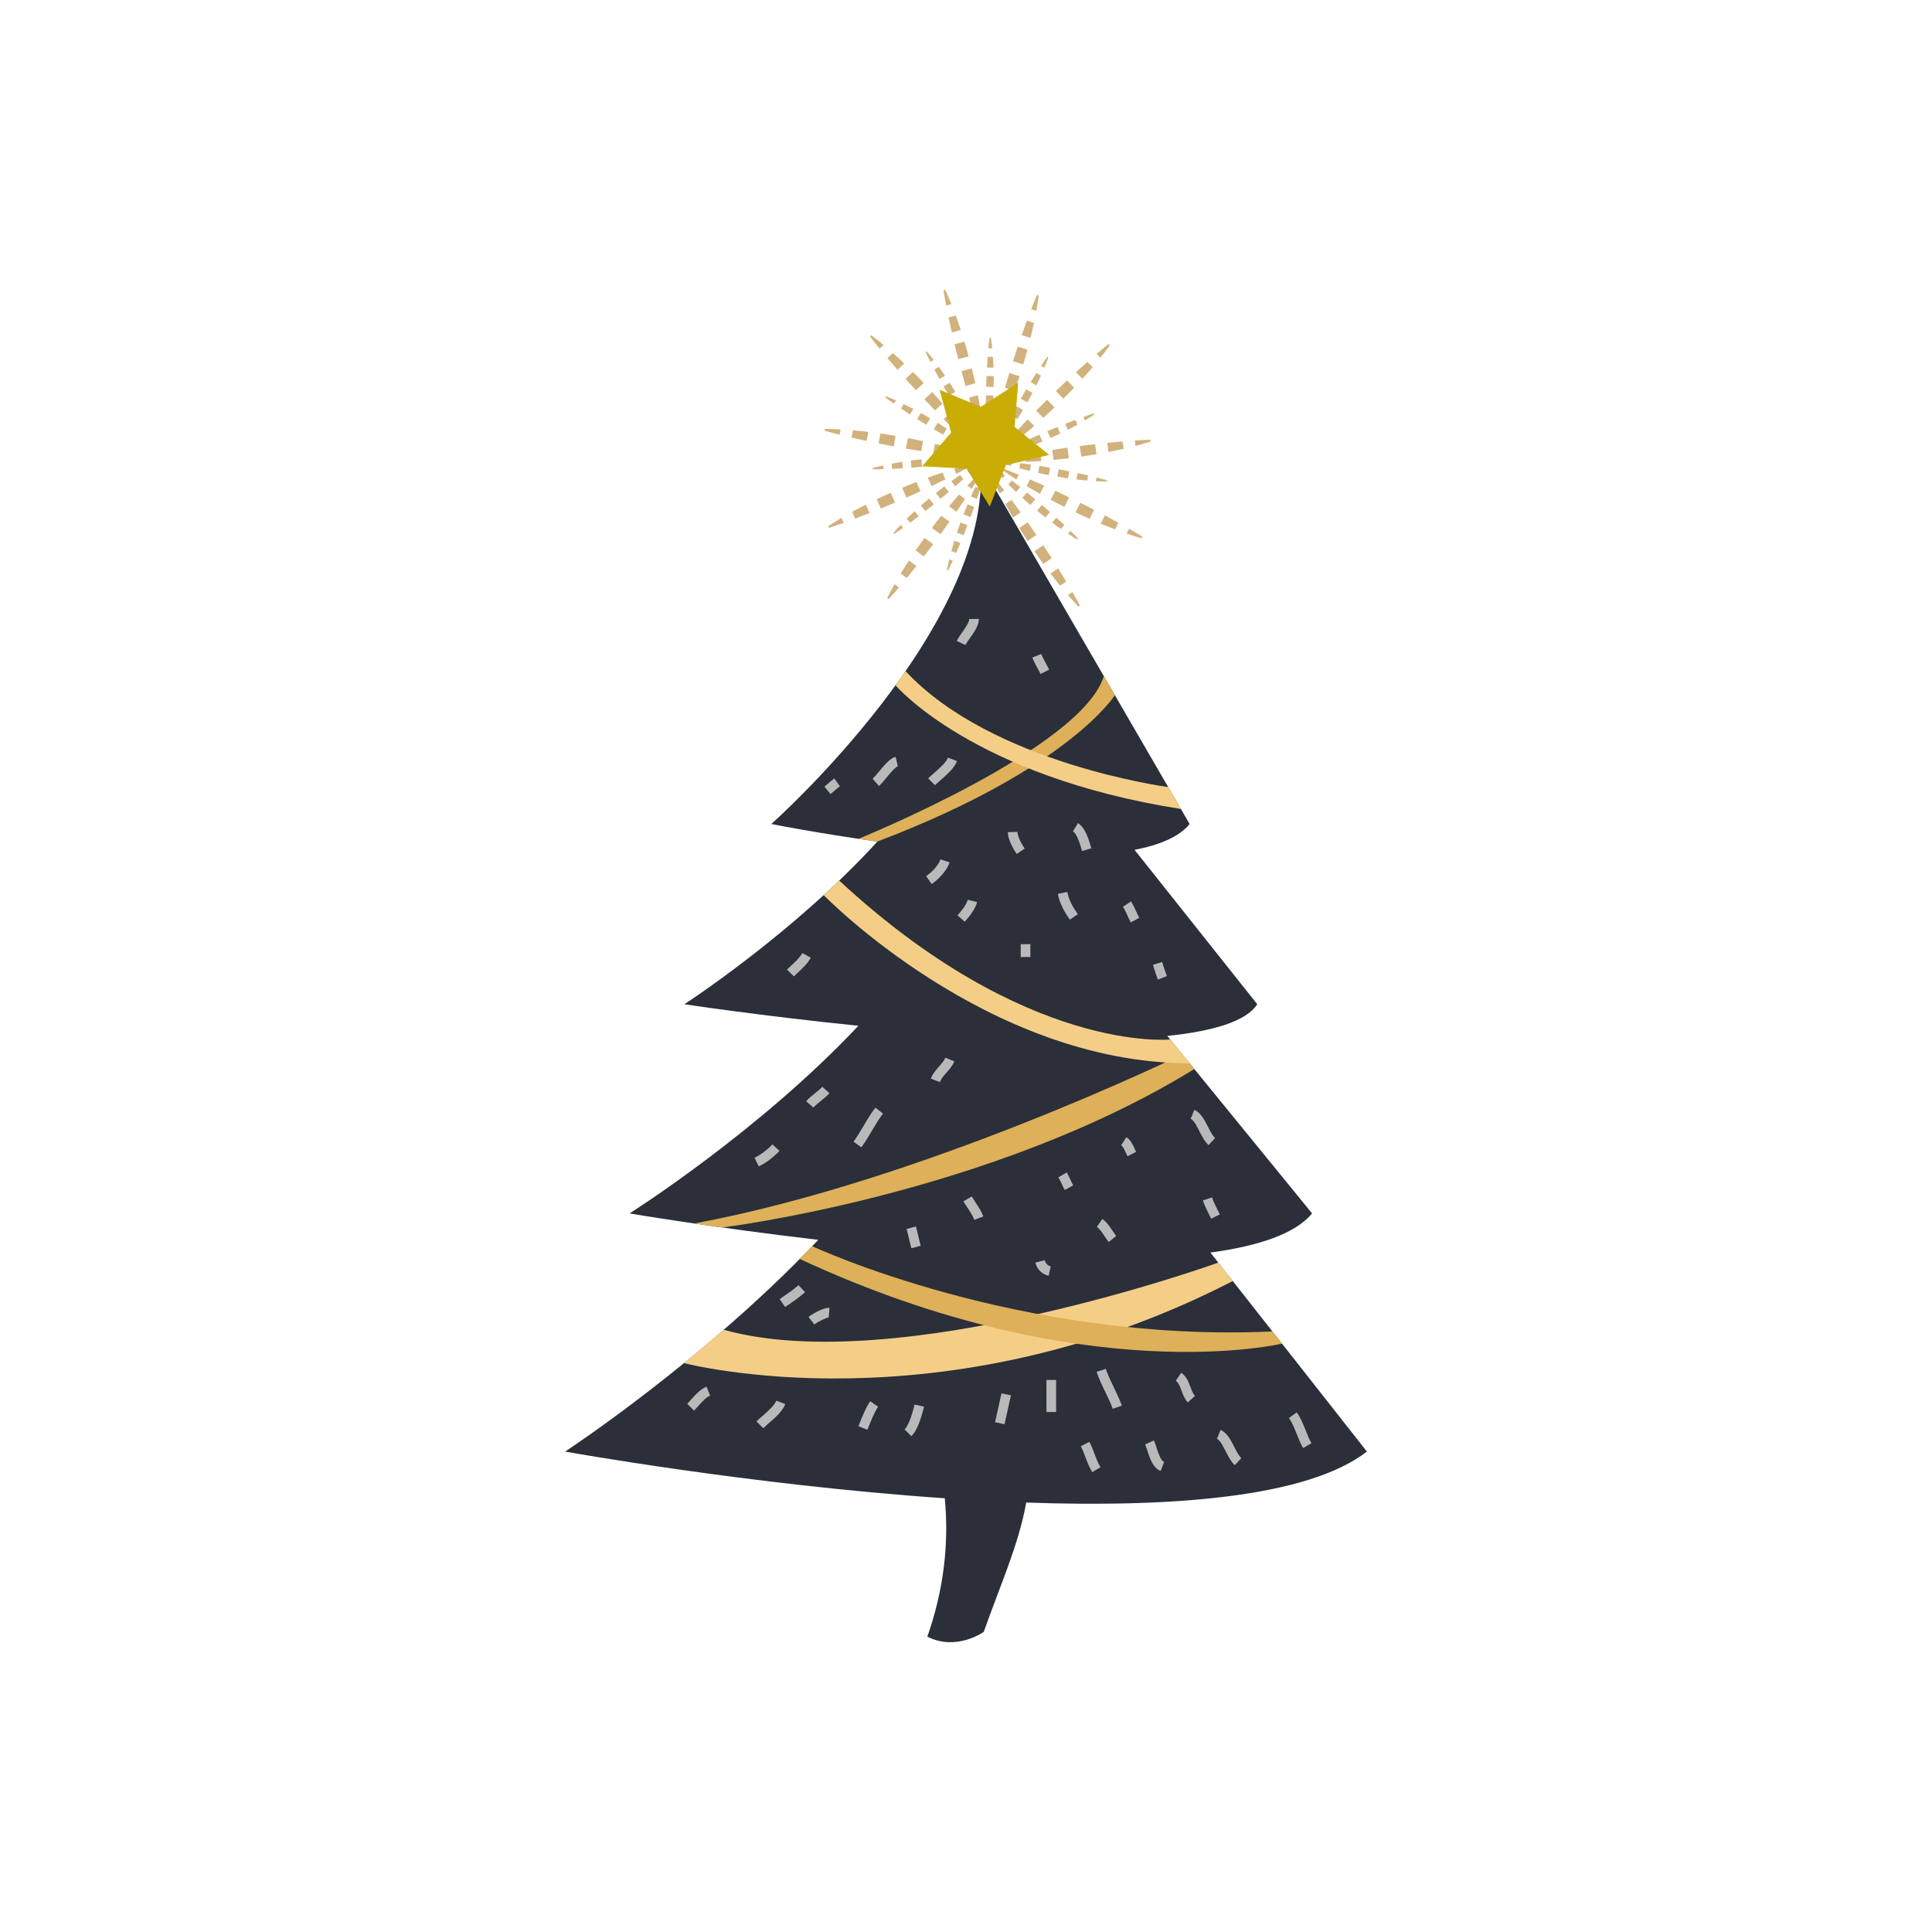 <svg data-bbox="58.501 30 82.999 140" viewBox="0 0 200 200" height="200" width="200" xmlns="http://www.w3.org/2000/svg" data-type="color">
    <g>
        <path d="M141.5 150.264c-6.17 4.786-20.346 5.806-35.267 5.279-.775 4.368-2.735 8.662-4.395 13.389 0 0-2.84 2.03-5.84.493 1.66-4.727 2.265-9.538 1.805-14.324-20.216-1.388-39.302-4.836-39.302-4.836s14.361-9.399 26.207-21.917c-11.091-1.294-19.536-2.737-19.536-2.737s13.376-8.443 23.686-19.424c-10.081-1.025-18.011-2.229-18.011-2.229s11.306-7.329 19.981-16.842c-6.305-.881-10.981-1.816-10.981-1.816s22.981-20.4 21.651-37.316L123.149 85.3c-1.055 1.314-3.08 2.164-5.7 2.677l12.701 15.981c-1.15 1.786-4.605 2.796-9.311 3.279l14.986 18.374c-1.715 2.1-5.52 3.373-10.526 4.055l16.201 20.598z" fill="#2A2F39" clip-rule="evenodd" fill-rule="evenodd" data-color="1"/>
        <path d="M127.622 132.608c-30.119 15.545-56.813 8.499-56.813 8.499 2.123-1.755 4.109-3.449 4.109-3.449 17.995 5.044 51.204-6.955 51.204-6.955l1.5 1.905z" fill="#F4CE87" data-color="2"/>
        <path d="M82.784 130.325c29.458 13.687 49.936 8.765 49.936 8.765l-.995-1.26c-26.225 1.205-47.65-8.826-47.65-8.826l-1.291 1.321z" fill="#DDB059" data-color="3"/>
        <path d="M123.638 110.663c-21.136 13.029-48.89 16.407-48.89 16.407-.899-.127-2.892-.414-2.892-.414 23.613-4.369 50.538-17.507 50.538-17.507l1.244 1.514z" fill="#DDB059" data-color="3"/>
        <path d="M123.155 110.07c-20.986 0-37.891-17.412-37.891-17.412.975-.904 1.609-1.508 1.609-1.508 19.415 18 34.272 16.455 34.272 16.455l2.01 2.465z" fill="#F4CE87" data-color="2"/>
        <path d="M90.827 87.115c19.861-7.546 24.59-15.157 24.59-15.157l-1.149-1.976c-2.247 7.481-25.412 16.857-25.412 16.857l1.971.276z" fill="#DDB059" data-color="3"/>
        <path d="M122.255 83.746c-21.586-3.382-29.552-12.805-29.552-12.805l1.039-1.467c8.923 9.587 27.191 12.003 27.191 12.003l1.322 2.269z" fill="#F4CE87" data-color="2"/>
        <path d="M107.715 69.768a19.726 19.726 0 0 0-.291-.554 11.501 11.501 0 0 1-.56-1.142l.929-.368c.137.342.319.681.513 1.041.104.194.208.387.304.58l-.895.443z" fill="#B9B9B9" data-color="4"/>
        <path d="M99.949 66.773l-.905-.423c.138-.292.351-.594.577-.913.318-.449.713-1.008.709-1.358l1-.012c.008.671-.47 1.347-.891 1.943-.201.283-.39.55-.49.763z" fill="#B9B9B9" data-color="4"/>
        <path d="M112.018 88.1l-.05-.166c-.157-.528-.484-1.625-.897-1.873l.517-.852c.745.447 1.103 1.648 1.339 2.443l.048.162-.957.286z" fill="#B9B9B9" data-color="4"/>
        <path d="M105.247 88.399c-.591-.878-.9-1.636-.918-2.253l1-.028c.008.293.145.83.749 1.727l-.831.554z" fill="#B9B9B9" data-color="4"/>
        <path d="M117.057 95.488c-.122-.226-.228-.461-.334-.696-.149-.333-.291-.647-.475-.921l.831-.553c.231.344.396.712.557 1.068.096.214.191.427.302.632l-.881.47z" fill="#B9B9B9" data-color="4"/>
        <path d="M110.751 95.203c-.624-.903-1.027-1.629-1.244-2.668l.98-.203c.184.879.524 1.489 1.089 2.307l-.825.564z" fill="#B9B9B9" data-color="4"/>
        <path d="M119.865 101.407c-.176-.444-.317-.9-.454-1.34l-.059-.188.955-.295.059.189c.131.422.267.86.429 1.268l-.93.366z" fill="#B9B9B9" data-color="4"/>
        <path fill="#B9B9B9" d="M106.663 97.741v1.327h-1v-1.327h1z" data-color="4"/>
        <path d="M99.872 95.415l-.752-.655c.251-.286.919-1.045 1.056-1.613l.973.233c-.173.714-.773 1.463-1.277 2.035z" fill="#B9B9B9" data-color="4"/>
        <path d="M96.447 91.516l-.57-.817c.564-.39 1.267-1.1 1.477-1.737l.95.31c-.303.918-1.19 1.783-1.857 2.244z" fill="#B9B9B9" data-color="4"/>
        <path d="M90.991 81.365l-.658-.749c.154-.134.39-.418.639-.719.708-.853 1.211-1.422 1.742-1.547l.231.968c-.247.062-.891.839-1.201 1.212-.289.348-.538.648-.753.835z" fill="#B9B9B9" data-color="4"/>
        <path d="M85.979 82.203l-.636-.768c.116-.095.229-.194.342-.293.216-.19.44-.386.688-.559l.576.813c-.204.143-.398.313-.604.493-.119.106-.241.212-.366.314z" fill="#B9B9B9" data-color="4"/>
        <path d="M82.182 101.077l-.709-.702c.147-.147.302-.292.458-.438.445-.416.866-.809 1.127-1.277l.875.483c-.337.605-.836 1.07-1.317 1.52-.148.138-.294.275-.434.414z" fill="#B9B9B9" data-color="4"/>
        <path d="M97.297 112.015l-.936-.353c.198-.518.533-.899.857-1.268.263-.299.512-.581.651-.907l.92.389c-.201.472-.515.828-.818 1.173-.278.317-.541.615-.674.966z" fill="#B9B9B9" data-color="4"/>
        <path d="M84.204 114.654l-.751-.656c.282-.32.601-.574.908-.82.279-.222.542-.432.762-.677l.744.665c-.275.305-.583.55-.88.788-.287.229-.558.446-.783.7z" fill="#B9B9B9" data-color="4"/>
        <path d="M78.544 120.745l-.433-.897c.623-.297 1.315-.815 1.852-1.384l.73.681c-.617.654-1.42 1.253-2.149 1.6z" fill="#B9B9B9" data-color="4"/>
        <path d="M116.718 119.693c-.059-.114-.113-.236-.169-.36-.142-.316-.289-.644-.492-.776l.547-.833c.449.292.667.776.858 1.202.048.108.096.215.147.316l-.891.451z" fill="#B9B9B9" data-color="4"/>
        <path d="M110.225 123.19a10.42 10.42 0 0 1-.32-.644 8.588 8.588 0 0 0-.34-.672l.863-.501c.146.248.266.504.382.752.092.197.185.395.291.586l-.876.479z" fill="#B9B9B9" data-color="4"/>
        <path d="M100.861 126.276c-.162-.429-.448-.862-.725-1.28-.139-.211-.278-.421-.403-.631l.86-.508c.117.197.248.393.378.591.307.464.625.944.826 1.478l-.936.35z" fill="#B9B9B9" data-color="4"/>
        <path d="M108.56 132.062c-.681-.142-1.198-.65-1.381-1.358l.968-.249c.042.16.185.542.619.632l-.206.975z" fill="#B9B9B9" data-color="4"/>
        <path d="M114.773 128.568a8.976 8.976 0 0 1-.429-.599c-.257-.38-.523-.774-.796-.959l.563-.823c.433.293.753.767 1.063 1.226.128.189.253.375.379.533l-.78.622z" fill="#B9B9B9" data-color="4"/>
        <path d="M125.384 126.16l-.109-.214c-.273-.534-.554-1.085-.752-1.678l.949-.314c.174.522.427 1.017.695 1.541l.11.216-.893.449z" fill="#B9B9B9" data-color="4"/>
        <path d="M84.293 137.115l-.597-.798c.014-.01 1.409-.998 2.178-.925l-.092.991c-.211.011-1.01.378-1.489.732z" fill="#B9B9B9" data-color="4"/>
        <path d="M81.282 135.299l-.574-.814.393-.272c.543-.373 1.106-.758 1.551-1.176l.686.724c-.501.469-1.095.877-1.669 1.271l-.387.267z" fill="#B9B9B9" data-color="4"/>
        <path d="M122.959 145.176c-.334-.369-.507-.831-.659-1.239-.163-.437-.304-.814-.585-1.005l.563-.823c.545.369.766.96.96 1.481.132.356.258.691.463.918l-.742.668z" fill="#B9B9B9" data-color="4"/>
        <path d="M115.193 145.841c-.215-.592-.502-1.186-.779-1.76-.322-.665-.654-1.353-.892-2.067l.949-.313c.218.654.522 1.283.844 1.949.289.597.587 1.214.819 1.853l-.941.338z" fill="#B9B9B9" data-color="4"/>
        <path d="M88.359 118.18c.374-.507.71-1.075 1.034-1.624.376-.637.765-1.295 1.228-1.889l.79.61c-.424.544-.78 1.146-1.156 1.783-.337.571-.686 1.161-1.09 1.709l-.806-.589z" fill="#B9B9B9" data-color="4"/>
        <path fill="#B9B9B9" d="M109.33 142.852v3.317h-1v-3.317h1z" data-color="4"/>
        <path d="M103.984 147.439l-.976-.218.18-.796c.165-.727.331-1.455.485-2.183l.979.206c-.156.732-.322 1.465-.488 2.196l-.18.795z" fill="#B9B9B9" data-color="4"/>
        <path d="M94.351 148.675l-.711-.699c.355-.358.732-1.299 1.036-2.584l.974.228c-.36 1.521-.797 2.549-1.299 3.055z" fill="#B9B9B9" data-color="4"/>
        <path d="M89.793 148.011l-.93-.366.056-.141c.31-.781.734-1.849 1.169-2.453l.813.58c-.362.504-.777 1.548-1.051 2.239l-.057.141z" fill="#B9B9B9" data-color="4"/>
        <path d="M79.015 147.848l-.707-.703c.18-.18.403-.375.64-.582.543-.474 1.218-1.063 1.413-1.567l.934.357c-.284.733-1.029 1.384-1.687 1.958-.22.191-.426.371-.593.537z" fill="#B9B9B9" data-color="4"/>
        <path d="M96.789 81.283l-.707-.703c.18-.18.403-.375.64-.582.543-.474 1.218-1.063 1.413-1.567l.934.357c-.284.733-1.029 1.384-1.687 1.958-.22.192-.426.372-.593.537z" fill="#B9B9B9" data-color="4"/>
        <path d="M71.846 146.024l-.705-.705c.135-.135.275-.291.421-.454.448-.501.956-1.068 1.581-1.315l.368.925c-.405.16-.829.633-1.203 1.051-.158.179-.313.351-.462.498z" fill="#B9B9B9" data-color="4"/>
        <path d="M113.068 152.396c-.315-.522-.515-1.05-.708-1.561-.148-.391-.288-.761-.475-1.12l.889-.457c.213.411.37.826.522 1.227.185.491.36.954.629 1.399l-.857.512z" fill="#B9B9B9" data-color="4"/>
        <path d="M120.151 152.272c-.791-.303-1.114-1.295-1.374-2.092-.082-.25-.159-.487-.235-.656l.911-.409c.1.219.185.481.275.758.184.564.436 1.337.782 1.47l-.359.929z" fill="#B9B9B9" data-color="4"/>
        <path d="M127.824 151.675c-.393-.363-.677-.917-.951-1.453-.275-.537-.587-1.146-.896-1.269l.374-.923c.655.263 1.04 1.014 1.412 1.74.235.459.478.933.741 1.176l-.68.729z" fill="#B9B9B9" data-color="4"/>
        <path d="M125.106 118.54c-.393-.363-.677-.917-.951-1.453-.275-.537-.587-1.146-.896-1.269l.374-.923c.655.263 1.04 1.014 1.412 1.74.235.459.478.933.741 1.176l-.68.729z" fill="#B9B9B9" data-color="4"/>
        <path d="M134.898 149.901c-.263-.454-.469-.968-.668-1.465-.248-.619-.481-1.204-.803-1.64l.807-.589c.397.538.666 1.211.925 1.861.194.486.377.944.605 1.336l-.866.497z" fill="#B9B9B9" data-color="4"/>
        <path d="M94.346 129.215a31.733 31.733 0 0 1-.226-.909c-.086-.36-.172-.719-.272-1.075l.963-.269c.104.369.193.741.282 1.114.07.295.141.589.219.883l-.966.256z" fill="#B9B9B9" data-color="4"/>
        <path d="M104.032 40.141l1.004.309.259-.752.249-.755-1.058-.327-.454 1.525z" fill="#D1B27C" clip-rule="evenodd" fill-rule="evenodd" data-color="5"/>
        <path d="M103.279 42.893l.736.227.3-.739.287-.743-.914-.282-.409 1.537z" fill="#D1B27C" clip-rule="evenodd" fill-rule="evenodd" data-color="5"/>
        <path d="M102.627 45.666l.189.059.359-.721.34-.728-.538-.166-.18.777c-.086.389-.17.779-.17.779z" fill="#D1B27C" clip-rule="evenodd" fill-rule="evenodd" data-color="5"/>
        <path d="M106.746 32.013l.537.166.133-.791.113-.797-.186-.057-.304.738-.293.741z" fill="#D1B27C" clip-rule="evenodd" fill-rule="evenodd" data-color="5"/>
        <path d="M105.763 34.695l.916.282.185-.775.173-.778-.739-.228-.535 1.499z" fill="#D1B27C" clip-rule="evenodd" fill-rule="evenodd" data-color="5"/>
        <path d="M104.867 37.393l1.059.326.225-.763.214-.766-1.005-.31-.493 1.513z" fill="#D1B27C" clip-rule="evenodd" fill-rule="evenodd" data-color="5"/>
        <path d="M107.264 42.51l.736.745.586-.54.578-.548-.777-.786-1.123 1.129z" fill="#D1B27C" clip-rule="evenodd" fill-rule="evenodd" data-color="5"/>
        <path d="M105.29 44.578l.541.547.616-.51.608-.519-.671-.68-1.094 1.162z" fill="#D1B27C" clip-rule="evenodd" fill-rule="evenodd" data-color="5"/>
        <path d="M103.396 46.714l.139.14.66-.466.645-.48-.395-.4-.529.599-.52.607z" fill="#D1B27C" clip-rule="evenodd" fill-rule="evenodd" data-color="5"/>
        <path d="M113.521 36.63l.395.4.494-.634.478-.649-.137-.138-.618.507-.612.514z" fill="#D1B27C" clip-rule="evenodd" fill-rule="evenodd" data-color="5"/>
        <path d="M111.38 38.528l.673.681.532-.595.522-.604-.542-.549-1.185 1.067z" fill="#D1B27C" clip-rule="evenodd" fill-rule="evenodd" data-color="5"/>
        <path d="M109.306 40.483l.777.787.561-.566.552-.574-.737-.747-1.153 1.1z" fill="#D1B27C" clip-rule="evenodd" fill-rule="evenodd" data-color="5"/>
        <path d="M108.925 46.576l.14 1.036.795-.082.793-.093-.148-1.092-1.58.231z" fill="#D1B27C" clip-rule="evenodd" fill-rule="evenodd" data-color="5"/>
        <path d="M106.099 47.053l.103.761.801-.04.798-.053-.128-.944-1.574.276z" fill="#D1B27C" clip-rule="evenodd" fill-rule="evenodd" data-color="5"/>
        <path d="M103.297 47.633l.027.195.808.021h.806l-.075-.556-.783.165-.783.175z" fill="#D1B27C" clip-rule="evenodd" fill-rule="evenodd" data-color="5"/>
        <path d="M117.476 45.601l.076.556.777-.213.775-.234-.026-.192-.801.037c-.401.022-.801.046-.801.046z" fill="#D1B27C" clip-rule="evenodd" fill-rule="evenodd" data-color="5"/>
        <path d="M114.618 45.843l.129.946.784-.159.783-.172-.103-.763-1.593.148z" fill="#D1B27C" clip-rule="evenodd" fill-rule="evenodd" data-color="5"/>
        <path d="M111.782 46.171l.148 1.094.789-.12.789-.129-.142-1.038-1.584.193z" fill="#D1B27C" clip-rule="evenodd" fill-rule="evenodd" data-color="5"/>
        <path d="M109.235 50.8l-.463.938.706.373.711.362.489-.99-1.443-.683z" fill="#D1B27C" clip-rule="evenodd" fill-rule="evenodd" data-color="5"/>
        <path d="M106.621 49.629l-.34.689.687.41.693.399.422-.854-1.462-.644z" fill="#D1B27C" clip-rule="evenodd" fill-rule="evenodd" data-color="5"/>
        <path d="M103.97 48.556l-.088.177.66.465.67.447.248-.503-.742-.298-.748-.288z" fill="#D1B27C" clip-rule="evenodd" fill-rule="evenodd" data-color="5"/>
        <path d="M116.881 54.733l-.249.503.765.253.774.236.087-.174-.686-.415-.691-.403z" fill="#D1B27C" clip-rule="evenodd" fill-rule="evenodd" data-color="5"/>
        <path d="M114.372 53.349l-.423.857.741.303.746.291.341-.69-1.405-.761z" fill="#D1B27C" clip-rule="evenodd" fill-rule="evenodd" data-color="5"/>
        <path d="M111.833 52.048l-.49.99.722.34.727.33.465-.94-1.424-.72z" fill="#D1B27C" clip-rule="evenodd" fill-rule="evenodd" data-color="5"/>
        <path d="M106.384 54.072l-.874.58.424.675.433.668.921-.612-.904-1.311z" fill="#D1B27C" clip-rule="evenodd" fill-rule="evenodd" data-color="5"/>
        <path d="M104.712 51.755l-.641.426.388.698.399.691.796-.529-.942-1.286z" fill="#D1B27C" clip-rule="evenodd" fill-rule="evenodd" data-color="5"/>
        <path d="M102.959 49.503l-.165.11.336.732.354.721.469-.312-.492-.629-.502-.622z" fill="#D1B27C" clip-rule="evenodd" fill-rule="evenodd" data-color="5"/>
        <path d="M111.016 61.29l-.468.312.533.601.551.589.162-.108-.385-.7a101.33 101.33 0 0 0-.393-.694z" fill="#D1B27C" clip-rule="evenodd" fill-rule="evenodd" data-color="5"/>
        <path d="M109.543 58.842l-.799.53.488.631.499.624.643-.427-.831-1.358z" fill="#D1B27C" clip-rule="evenodd" fill-rule="evenodd" data-color="5"/>
        <path d="M108.003 56.449l-.922.612.454.654.463.648.875-.581-.87-1.333z" fill="#D1B27C" clip-rule="evenodd" fill-rule="evenodd" data-color="5"/>
        <path d="M99.952 39.947l1.017-.264-.179-.776-.189-.772-1.072.279.423 1.533z" fill="#D1B27C" clip-rule="evenodd" fill-rule="evenodd" data-color="5"/>
        <path d="M100.772 42.68l.746-.194-.138-.785-.15-.782-.925.241.467 1.52z" fill="#D1B27C" clip-rule="evenodd" fill-rule="evenodd" data-color="5"/>
        <path d="M101.69 45.378l.192-.05-.077-.801-.098-.796-.546.142.259.754.27.751z" fill="#D1B27C" clip-rule="evenodd" fill-rule="evenodd" data-color="5"/>
        <path d="M97.943 31.619l.545-.141-.307-.742-.327-.736-.188.049.133.787.144.783z" fill="#D1B27C" clip-rule="evenodd" fill-rule="evenodd" data-color="5"/>
        <path d="M98.532 34.412l.928-.241-.254-.755-.265-.752-.749.195.34 1.553z" fill="#D1B27C" clip-rule="evenodd" fill-rule="evenodd" data-color="5"/>
        <path d="M99.203 37.174l1.073-.279-.215-.766-.224-.763-1.018.265.384 1.543z" fill="#D1B27C" clip-rule="evenodd" fill-rule="evenodd" data-color="5"/>
        <path d="M96.791 42.485l.77-.712-.526-.598-.535-.591-.811.751 1.102 1.15z" fill="#D1B27C" clip-rule="evenodd" fill-rule="evenodd" data-color="5"/>
        <path d="M98.814 44.506l.565-.523-.495-.627-.505-.618-.701.648 1.136 1.12z" fill="#D1B27C" clip-rule="evenodd" fill-rule="evenodd" data-color="5"/>
        <path d="M100.907 46.449l.145-.134-.45-.669-.465-.655-.413.382.587.541c.298.269.596.535.596.535z" fill="#D1B27C" clip-rule="evenodd" fill-rule="evenodd" data-color="5"/>
        <path d="M91.059 36.097l.412-.382-.623-.508-.639-.494-.142.132.492.63.5.622z" fill="#D1B27C" clip-rule="evenodd" fill-rule="evenodd" data-color="5"/>
        <path d="M92.907 38.28l.702-.65-.583-.545-.593-.537-.566.524 1.04 1.208z" fill="#D1B27C" clip-rule="evenodd" fill-rule="evenodd" data-color="5"/>
        <path d="M94.812 40.397l.813-.751-.554-.573-.56-.566-.771.713 1.072 1.177z" fill="#D1B27C" clip-rule="evenodd" fill-rule="evenodd" data-color="5"/>
        <path d="M95.36 46.697l.187-1.029-.781-.165-.784-.154-.197 1.085 1.575.263z" fill="#D1B27C" clip-rule="evenodd" fill-rule="evenodd" data-color="5"/>
        <path d="M98.196 47.107l.137-.755-.774-.207-.776-.194-.17.938 1.583.218z" fill="#D1B27C" clip-rule="evenodd" fill-rule="evenodd" data-color="5"/>
        <path d="M101.042 47.415l.035-.194-.763-.268-.767-.247-.1.552.796.084.799.073z" fill="#D1B27C" clip-rule="evenodd" fill-rule="evenodd" data-color="5"/>
        <path d="M86.923 45.003l.1-.552-.805-.036-.808-.014-.035.191.774.211.774.2z" fill="#D1B27C" clip-rule="evenodd" fill-rule="evenodd" data-color="5"/>
        <path d="M89.717 45.647l.171-.939-.796-.089-.797-.076-.138.757 1.56.347z" fill="#D1B27C" clip-rule="evenodd" fill-rule="evenodd" data-color="5"/>
        <path d="M92.517 46.205l.198-1.086-.788-.129-.791-.118-.187 1.03 1.568.303z" fill="#D1B27C" clip-rule="evenodd" fill-rule="evenodd" data-color="5"/>
        <path d="M95.289 50.852l-.421-.958-.741.297-.737.306.444 1.011 1.455-.656z" fill="#D1B27C" clip-rule="evenodd" fill-rule="evenodd" data-color="5"/>
        <path d="M97.874 49.621l-.308-.703s-.38.128-.759.258l-.753.269.383.872 1.437-.696z" fill="#D1B27C" clip-rule="evenodd" fill-rule="evenodd" data-color="5"/>
        <path d="M100.409 48.298l-.079-.18-.783.201-.775.22.226.513.708-.372.703-.382z" fill="#D1B27C" clip-rule="evenodd" fill-rule="evenodd" data-color="5"/>
        <path d="M87.335 54.125l-.225-.513-.688.417-.68.436.078.178.76-.254.755-.264z" fill="#D1B27C" clip-rule="evenodd" fill-rule="evenodd" data-color="5"/>
        <path d="M90.016 53.111l-.384-.874-.71.367-.706.379.31.704 1.49-.576z" fill="#D1B27C" clip-rule="evenodd" fill-rule="evenodd" data-color="5"/>
        <path d="M92.654 52.021l-.444-1.011-.727.33-.722.34.422.96 1.471-.619z" fill="#D1B27C" clip-rule="evenodd" fill-rule="evenodd" data-color="5"/>
        <path d="M98.291 54.009l-.848-.619-.491.626-.483.633.893.652.929-1.292z" fill="#D1B27C" clip-rule="evenodd" fill-rule="evenodd" data-color="5"/>
        <path d="M99.906 51.654l-.621-.454-.526.601-.516.609.771.564.892-1.32z" fill="#D1B27C" clip-rule="evenodd" fill-rule="evenodd" data-color="5"/>
        <path d="M101.433 49.244l-.159-.116-.577.565-.559.577.454.332.425-.676.416-.682z" fill="#D1B27C" clip-rule="evenodd" fill-rule="evenodd" data-color="5"/>
        <path d="M93.058 60.81l-.454-.332-.385.705-.368.717.157.115.53-.599.52-.606z" fill="#D1B27C" clip-rule="evenodd" fill-rule="evenodd" data-color="5"/>
        <path d="M94.867 58.594l-.774-.565-.429.673-.419.679.624.456.998-1.243z" fill="#D1B27C" clip-rule="evenodd" fill-rule="evenodd" data-color="5"/>
        <path d="M96.6 56.335l-.894-.653-.462.648c-.228.327-.454.655-.454.655l.848.619.962-1.269z" fill="#D1B27C" clip-rule="evenodd" fill-rule="evenodd" data-color="5"/>
        <path d="M102.053 42.043l.736.018.03-.556.023-.556-.776-.019-.013 1.113z" fill="#D1B27C" clip-rule="evenodd" fill-rule="evenodd" data-color="5"/>
        <path d="M102.073 44.04l.539.013.061-.555.051-.555-.67-.016.019 1.113z" fill="#D1B27C" clip-rule="evenodd" fill-rule="evenodd" data-color="5"/>
        <path d="M102.167 46.031l.139.004.103-.554.089-.554-.394-.01.028.557.035.557z" fill="#D1B27C" clip-rule="evenodd" fill-rule="evenodd" data-color="5"/>
        <path d="M102.319 36.055l.394.009-.062-.558-.077-.558-.136-.003s-.033.278-.063.555l-.056.555z" fill="#D1B27C" clip-rule="evenodd" fill-rule="evenodd" data-color="5"/>
        <path d="M102.172 38.047l.672.016-.024-.557-.033-.557-.541-.013-.074 1.111z" fill="#D1B27C" clip-rule="evenodd" fill-rule="evenodd" data-color="5"/>
        <path d="M102.087 40.034l.775.019.005-.556-.003-.557-.736-.017-.041 1.111z" fill="#D1B27C" clip-rule="evenodd" fill-rule="evenodd" data-color="5"/>
        <path d="M104.684 43.025l.639.362.291-.475.284-.479-.674-.382-.54.974z" fill="#D1B27C" clip-rule="evenodd" fill-rule="evenodd" data-color="5"/>
        <path d="M103.751 44.793l.47.266.317-.461.309-.465-.582-.33-.514.99z" fill="#D1B27C" clip-rule="evenodd" fill-rule="evenodd" data-color="5"/>
        <path d="M102.886 46.591l.121.068.355-.439.342-.446-.343-.195-.24.504-.235.508z" fill="#D1B27C" clip-rule="evenodd" fill-rule="evenodd" data-color="5"/>
        <path d="M107.768 37.875l.342.194.211-.521.198-.528-.119-.067-.32.459c-.155.232-.312.463-.312.463z" fill="#D1B27C" clip-rule="evenodd" fill-rule="evenodd" data-color="5"/>
        <path d="M106.691 39.561l.584.331.244-.501.236-.507-.47-.267-.594.944z" fill="#D1B27C" clip-rule="evenodd" fill-rule="evenodd" data-color="5"/>
        <path d="M105.671 41.271l.674.382.269-.488.263-.491-.64-.363-.566.96z" fill="#D1B27C" clip-rule="evenodd" fill-rule="evenodd" data-color="5"/>
        <path d="M106.583 45.446l.293.671.519-.207.517-.213-.31-.707-1.019.456z" fill="#D1B27C" clip-rule="evenodd" fill-rule="evenodd" data-color="5"/>
        <path d="M104.772 46.306l.215.493.531-.18.528-.187-.267-.611-1.007.485z" fill="#D1B27C" clip-rule="evenodd" fill-rule="evenodd" data-color="5"/>
        <path d="M102.996 47.229l.056.126.549-.14.543-.153-.158-.36-.497.26-.493.267z" fill="#D1B27C" clip-rule="evenodd" fill-rule="evenodd" data-color="5"/>
        <path d="M112.155 43.165l.157.36.482-.292.477-.305-.054-.125-.533.177-.529.185z" fill="#D1B27C" clip-rule="evenodd" fill-rule="evenodd" data-color="5"/>
        <path d="M110.277 43.872l.268.612.497-.256.494-.265-.216-.494-1.043.403z" fill="#D1B27C" clip-rule="evenodd" fill-rule="evenodd" data-color="5"/>
        <path d="M108.429 44.632l.31.708.509-.23.507-.237-.295-.673-1.031.432z" fill="#D1B27C" clip-rule="evenodd" fill-rule="evenodd" data-color="5"/>
        <path d="M107.603 48.232l-.132.721.547.116.548.109.139-.759-1.102-.187z" fill="#D1B27C" clip-rule="evenodd" fill-rule="evenodd" data-color="5"/>
        <path d="M105.618 47.941l-.098.529.542.145.543.136.12-.655-1.107-.155z" fill="#D1B27C" clip-rule="evenodd" fill-rule="evenodd" data-color="5"/>
        <path d="M103.627 47.723l-.025.136.534.189.536.173.071-.386-.557-.06-.559-.052z" fill="#D1B27C" clip-rule="evenodd" fill-rule="evenodd" data-color="5"/>
        <path d="M113.507 49.427l-.071.386.563.026.566.011.024-.134-.541-.149-.541-.14z" fill="#D1B27C" clip-rule="evenodd" fill-rule="evenodd" data-color="5"/>
        <path d="M111.552 48.973l-.121.657.557.064.558.054.097-.53-1.091-.245z" fill="#D1B27C" clip-rule="evenodd" fill-rule="evenodd" data-color="5"/>
        <path d="M109.592 48.579l-.139.76.551.091.553.084.132-.721-1.097-.214z" fill="#D1B27C" clip-rule="evenodd" fill-rule="evenodd" data-color="5"/>
        <path d="M106.311 50.978l-.478.557.415.373.419.369.503-.588-.859-.711z" fill="#D1B27C" clip-rule="evenodd" fill-rule="evenodd" data-color="5"/>
        <path d="M104.74 49.736l-.35.409.395.396.401.389.435-.507-.881-.687z" fill="#D1B27C" clip-rule="evenodd" fill-rule="evenodd" data-color="5"/>
        <path d="M103.128 48.553l-.09.104.367.429.376.418.256-.299-.452-.329-.457-.323z" fill="#D1B27C" clip-rule="evenodd" fill-rule="evenodd" data-color="5"/>
        <path d="M110.817 54.958l-.256.299.475.304.484.292.088-.103-.393-.399-.398-.393z" fill="#D1B27C" clip-rule="evenodd" fill-rule="evenodd" data-color="5"/>
        <path d="M109.354 53.59l-.436.508.45.333.455.326.351-.41-.82-.757z" fill="#D1B27C" clip-rule="evenodd" fill-rule="evenodd" data-color="5"/>
        <path d="M107.858 52.271l-.503.588.431.354.437.348.478-.557-.843-.733z" fill="#D1B27C" clip-rule="evenodd" fill-rule="evenodd" data-color="5"/>
        <path d="M99.268 42.688l.634-.371-.27-.488-.275-.484-.668.392.579.951z" fill="#D1B27C" clip-rule="evenodd" fill-rule="evenodd" data-color="5"/>
        <path d="M100.344 44.373l.465-.272-.243-.503-.252-.498-.577.338.607.935z" fill="#D1B27C" clip-rule="evenodd" fill-rule="evenodd" data-color="5"/>
        <path d="M101.481 46.015l.119-.07-.205-.525-.219-.517-.34.199.319.458.326.455z" fill="#D1B27C" clip-rule="evenodd" fill-rule="evenodd" data-color="5"/>
        <path d="M96.316 37.462l.339-.199-.349-.441-.362-.433-.117.069.24.504.249.5z" fill="#D1B27C" clip-rule="evenodd" fill-rule="evenodd" data-color="5"/>
        <path d="M97.249 39.231l.579-.339-.316-.461-.323-.456-.467.273.527.983z" fill="#D1B27C" clip-rule="evenodd" fill-rule="evenodd" data-color="5"/>
        <path d="M98.231 40.964l.669-.392-.291-.475-.298-.471-.635.372.555.966z" fill="#D1B27C" clip-rule="evenodd" fill-rule="evenodd" data-color="5"/>
        <path d="M97.627 44.999l.382-.626-.469-.303-.473-.297-.403.66.963.566z" fill="#D1B27C" clip-rule="evenodd" fill-rule="evenodd" data-color="5"/>
        <path d="M99.377 45.975l.28-.459-.454-.328-.458-.321-.348.57.98.538z" fill="#D1B27C" clip-rule="evenodd" fill-rule="evenodd" data-color="5"/>
        <path d="M101.16 46.886l.072-.117-.431-.366-.439-.353-.204.336.5.253c.249.124.502.247.502.247z" fill="#D1B27C" clip-rule="evenodd" fill-rule="evenodd" data-color="5"/>
        <path d="M92.54 41.787l.205-.336-.518-.224-.525-.211-.071.116.451.331.458.324z" fill="#D1B27C" clip-rule="evenodd" fill-rule="evenodd" data-color="5"/>
        <path d="M94.203 42.905l.349-.571-.497-.257-.502-.249-.281.461.931.616z" fill="#D1B27C" clip-rule="evenodd" fill-rule="evenodd" data-color="5"/>
        <path d="M95.893 43.969l.403-.66-.483-.281-.486-.275-.382.627.948.589z" fill="#D1B27C" clip-rule="evenodd" fill-rule="evenodd" data-color="5"/>
        <path d="M97.471 48.107l-.071-.729-.558.038-.557.045.075.768 1.111-.122z" fill="#D1B27C" clip-rule="evenodd" fill-rule="evenodd" data-color="5"/>
        <path d="M99.46 47.844l-.052-.534-.561.008-.56.017.065.664 1.108-.155z" fill="#D1B27C" clip-rule="evenodd" fill-rule="evenodd" data-color="5"/>
        <path d="M101.436 47.511l-.014-.137-.565-.036-.564-.02.039.391.553-.095.551-.103z" fill="#D1B27C" clip-rule="evenodd" fill-rule="evenodd" data-color="5"/>
        <path d="M91.464 48.57l-.039-.39-.549.129-.547.144.013.135.561-.005.561-.013z" fill="#D1B27C" clip-rule="evenodd" fill-rule="evenodd" data-color="5"/>
        <path d="M93.469 48.473l-.065-.665-.553.091-.552.1.052.537 1.118-.063z" fill="#D1B27C" clip-rule="evenodd" fill-rule="evenodd" data-color="5"/>
        <path d="M95.463 48.316l-.076-.768-.555.063-.555.07.072.73 1.114-.095z" fill="#D1B27C" clip-rule="evenodd" fill-rule="evenodd" data-color="5"/>
        <path d="M98.222 50.919l-.468-.565-.442.341-.438.346.492.596.856-.718z" fill="#D1B27C" clip-rule="evenodd" fill-rule="evenodd" data-color="5"/>
        <path d="M99.726 49.598l-.343-.415-.461.318-.455.325.426.515.833-.743z" fill="#D1B27C" clip-rule="evenodd" fill-rule="evenodd" data-color="5"/>
        <path d="M101.179 48.225l-.088-.107-.489.284-.48.295.25.303.405-.385.402-.39z" fill="#D1B27C" clip-rule="evenodd" fill-rule="evenodd" data-color="5"/>
        <path d="M93.493 54.634l-.251-.302-.384.411-.373.424.087.105.463-.316.458-.322z" fill="#D1B27C" clip-rule="evenodd" fill-rule="evenodd" data-color="5"/>
        <path d="M95.104 53.443l-.427-.517-.408.383-.402.389.344.416.893-.671z" fill="#D1B27C" clip-rule="evenodd" fill-rule="evenodd" data-color="5"/>
        <path d="M96.671 52.208l-.493-.597-.425.36-.422.366.469.565.871-.694z" fill="#D1B27C" clip-rule="evenodd" fill-rule="evenodd" data-color="5"/>
        <path d="M100.849 52.475l-.69-.256-.21.515-.204.518.727.27.377-1.047z" fill="#D1B27C" clip-rule="evenodd" fill-rule="evenodd" data-color="5"/>
        <path d="M101.484 50.581l-.505-.188-.239.505-.23.509.627.233.347-1.059z" fill="#D1B27C" clip-rule="evenodd" fill-rule="evenodd" data-color="5"/>
        <path d="M102.05 48.668l-.13-.048-.28.49-.266.495.37.137.156-.536.15-.538z" fill="#D1B27C" clip-rule="evenodd" fill-rule="evenodd" data-color="5"/>
        <path d="M98.631 58.048l-.369-.137-.124.548-.111.553.128.047.242-.504.234-.507z" fill="#D1B27C" clip-rule="evenodd" fill-rule="evenodd" data-color="5"/>
        <path d="M99.423 56.213l-.629-.234-.159.534-.153.537.508.188.433-1.025z" fill="#D1B27C" clip-rule="evenodd" fill-rule="evenodd" data-color="5"/>
        <path d="M100.157 54.362l-.727-.27-.187.524-.18.527.69.256.404-1.037z" fill="#D1B27C" clip-rule="evenodd" fill-rule="evenodd" data-color="5"/>
        <path fill="#C9AD05" d="M100.06 48.519l2.404 3.917 1.661-4.28 4.486-1.065-3.577-2.895.368-4.574-3.872 2.491-4.258-1.762 1.184 4.434-3 3.485 4.604.249z" data-color="6"/>
    </g>
</svg>

